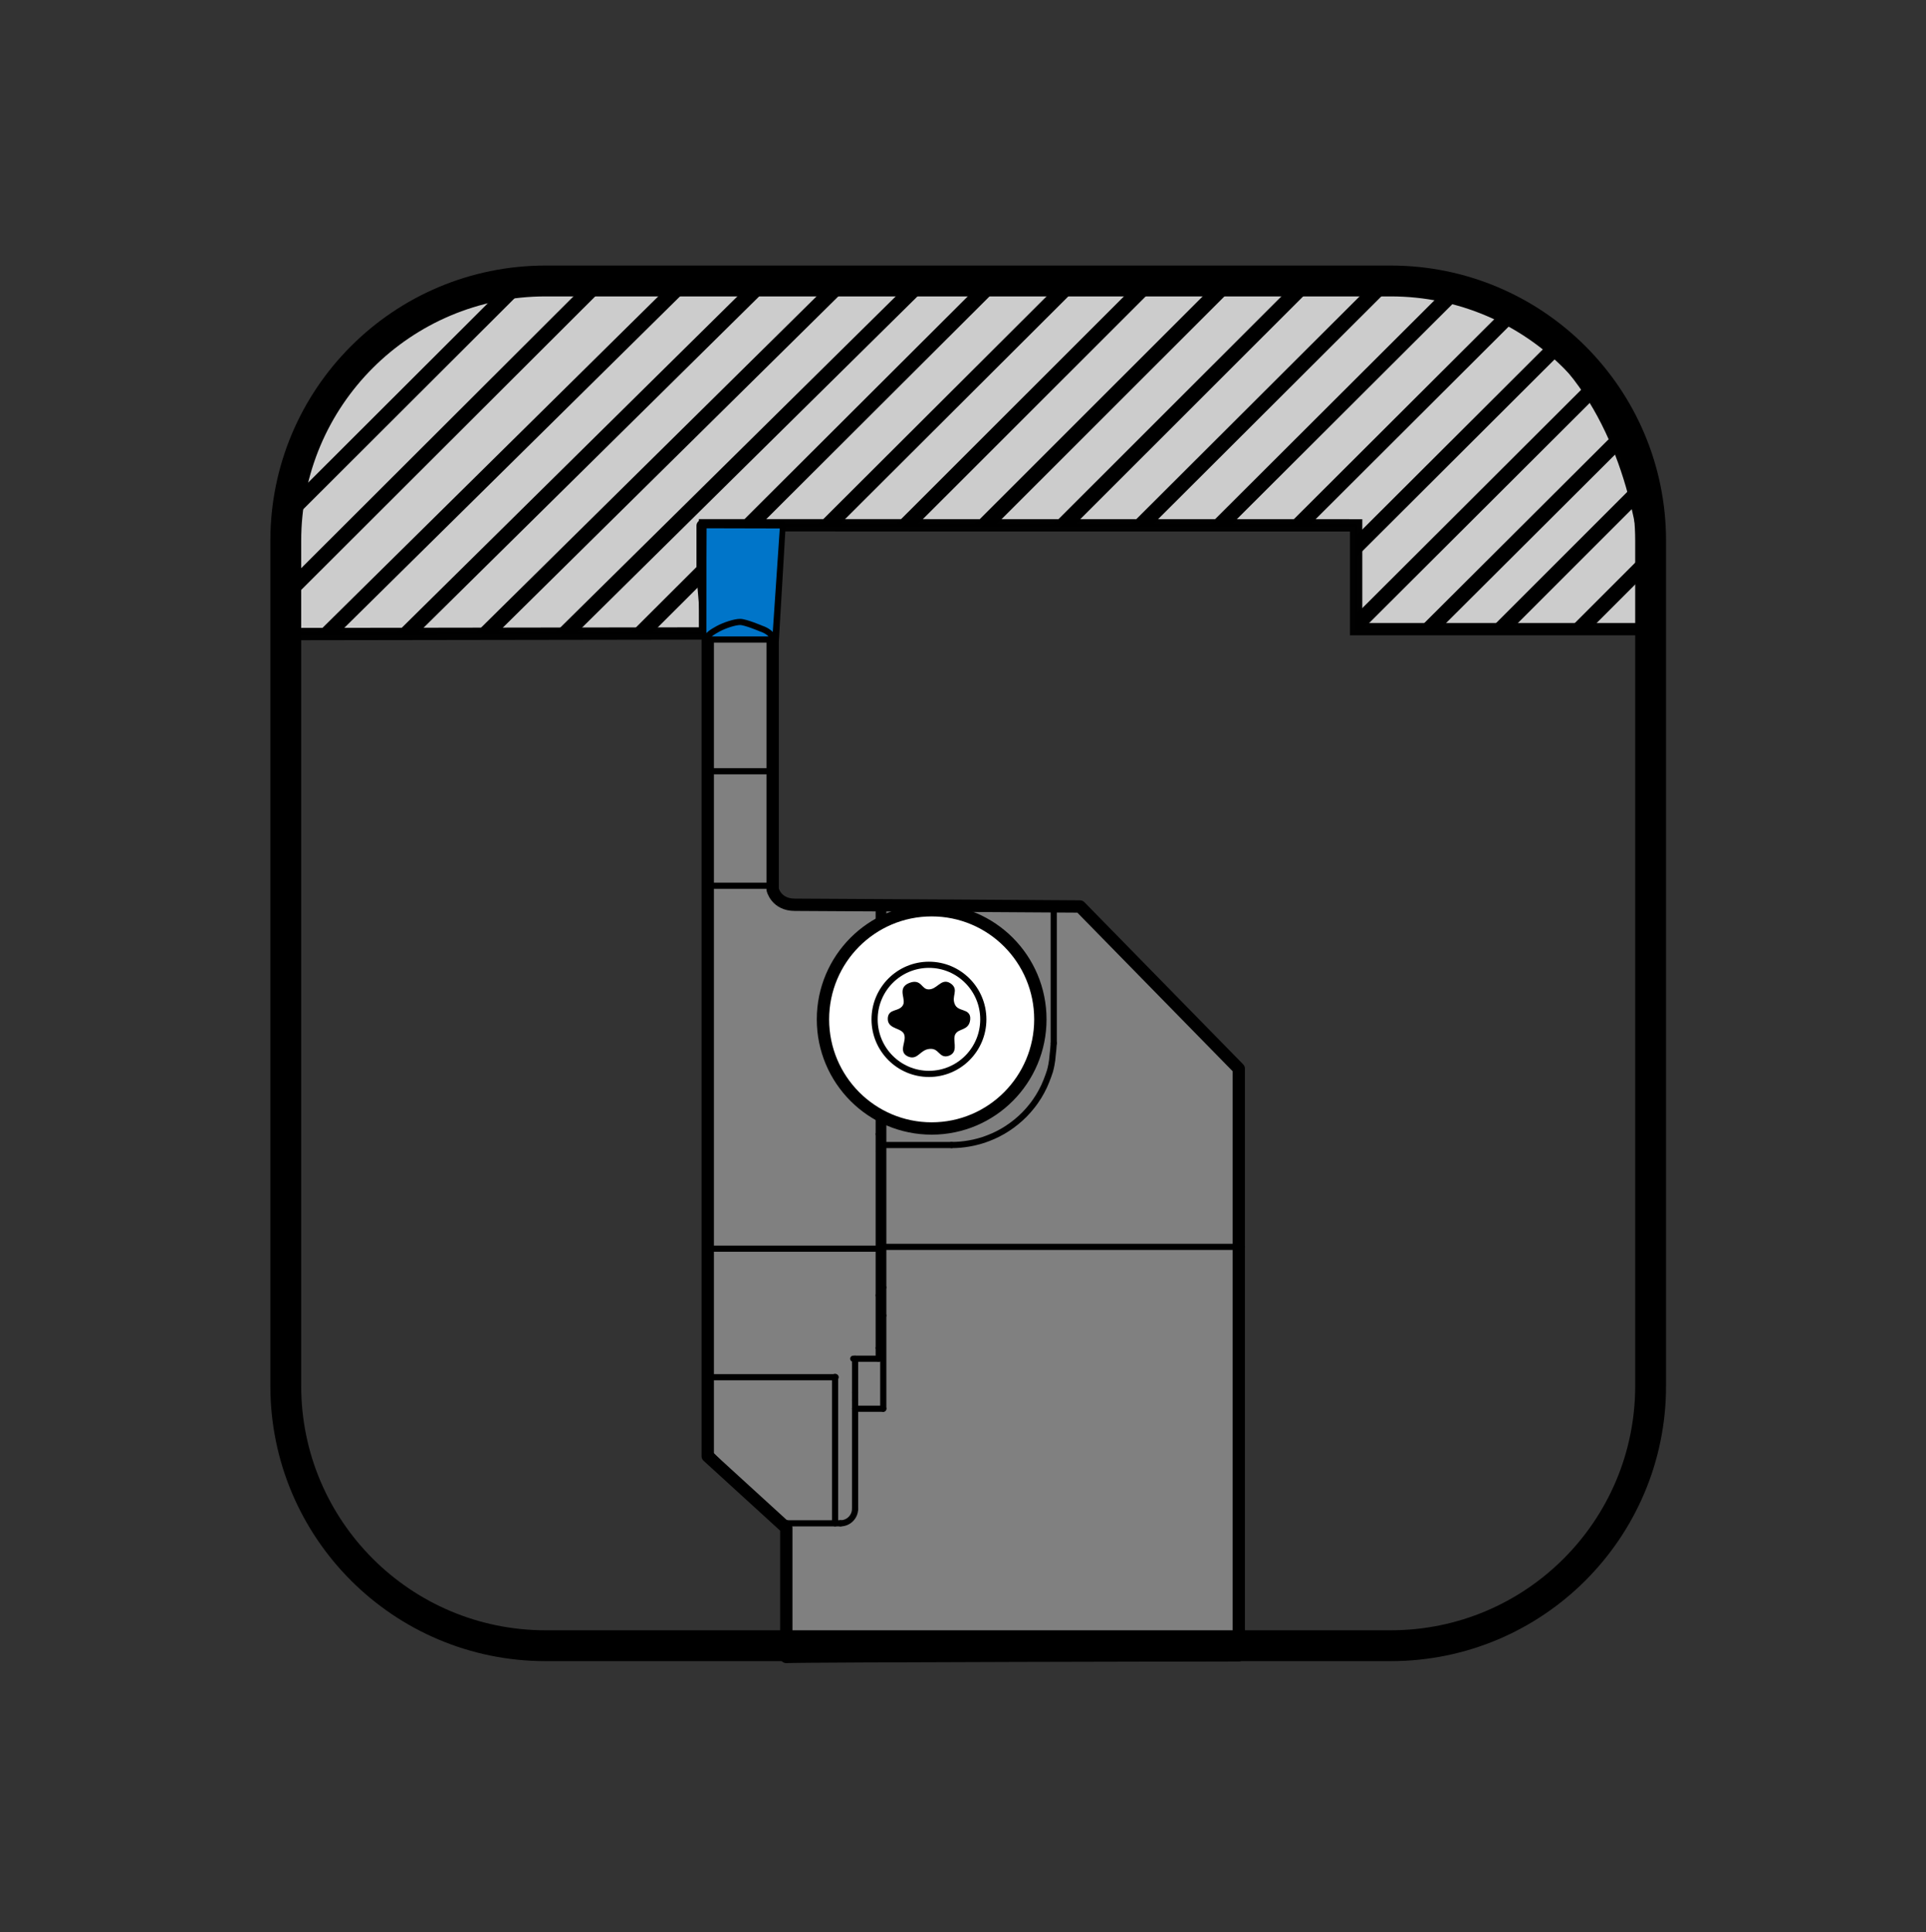 <?xml version="1.0" encoding="utf-8"?>
<!-- Generator: Adobe Illustrator 16.0.0, SVG Export Plug-In . SVG Version: 6.00 Build 0)  -->
<!DOCTYPE svg PUBLIC "-//W3C//DTD SVG 1.1//EN" "http://www.w3.org/Graphics/SVG/1.1/DTD/svg11.dtd">
<svg version="1.1" xmlns="http://www.w3.org/2000/svg" xmlns:xlink="http://www.w3.org/1999/xlink" x="0px" y="0px"
	 width="312.12px" height="313.132px" viewBox="0 0 312.12 313.132" enable-background="new 0 0 312.12 313.132"
	 xml:space="preserve">
<rect x="0" y="0" width="312.12" height="313.132" fill="#333333" stroke="none"/>
<g id="Layer_7">
	<g id="Layer_6">
		<path fill="#CCCCCC" stroke="#010101" stroke-width="2" stroke-miterlimit="10" d="M47.183,102.766l67.072-0.101V85.13
			l105.516,0.013v16.827h47.753c0,0,2.46-53.86-42.146-56.432S83.673,45.751,83.673,45.751S52.086,52.218,48.256,75.2
			C46.664,84.75,47.183,102.766,47.183,102.766z"/>
		<g>
			<defs>
				<path id="SVGID_1_" d="M47.183,102.766l67.072-0.101V84.377l0.48,0.766h105.036v16.827h47.753c0,0,2.46-53.86-42.146-56.432
					S83.673,45.751,83.673,45.751S52.086,52.218,48.256,75.2C46.664,84.75,47.183,102.766,47.183,102.766z"/>
			</defs>
			<clipPath id="SVGID_2_">
				<use xlink:href="#SVGID_1_"  overflow="visible"/>
			</clipPath>
			<g clip-path="url(#SVGID_2_)">
				<polygon fill-rule="evenodd" clip-rule="evenodd" points="136.412,198.619 333.274,2.339 329.745,2.339 132.883,198.619 				"/>
				<polygon fill-rule="evenodd" clip-rule="evenodd" points="145.075,201.889 344.612,2.339 341.083,2.339 141.546,201.889 				"/>
				<polygon fill-rule="evenodd" clip-rule="evenodd" points="153.579,206.141 353.116,6.591 349.587,6.591 150.05,206.141 				"/>
				<polygon fill-rule="evenodd" clip-rule="evenodd" points="162.083,210.393 361.62,10.843 358.091,10.843 158.554,210.393 				
					"/>
				<polygon fill-rule="evenodd" clip-rule="evenodd" points="169.168,216.061 344.523,42.917 340.995,42.917 165.641,216.061 				
					"/>
				<polygon fill-rule="evenodd" clip-rule="evenodd" points="176.255,221.73 351.61,48.585 348.081,48.585 172.727,221.73 				"/>
				<polygon fill-rule="evenodd" clip-rule="evenodd" points="183.342,227.398 358.696,54.254 355.167,54.254 179.813,227.398 				
					"/>
				<polygon fill-rule="evenodd" clip-rule="evenodd" points="190.428,233.068 365.782,59.923 362.254,59.923 186.9,233.068 				"/>
				<polygon fill-rule="evenodd" clip-rule="evenodd" points="197.514,238.736 357.261,79.355 353.734,79.355 193.987,238.736 				
					"/>
				<polygon fill-rule="evenodd" clip-rule="evenodd" points="204.601,244.406 364.348,85.024 360.821,85.024 201.073,244.406 				
					"/>
				<polygon fill-rule="evenodd" clip-rule="evenodd" points="211.688,250.074 398.037,63.804 394.509,63.804 208.159,250.074 				
					"/>
				<polygon fill-rule="evenodd" clip-rule="evenodd" points="218.774,255.744 405.124,69.473 401.596,69.473 215.246,255.744 				
					"/>
				<polygon fill-rule="evenodd" clip-rule="evenodd" points="225.86,261.412 412.21,75.142 408.683,75.142 222.333,261.412 				"/>
				<polygon fill-rule="evenodd" clip-rule="evenodd" points="250.682,249.053 419.297,80.811 415.77,80.811 247.154,249.053 				
					"/>
				<polygon fill-rule="evenodd" clip-rule="evenodd" points="257.768,254.721 426.384,86.48 422.857,86.48 254.241,254.721 				"/>
				<polygon fill-rule="evenodd" clip-rule="evenodd" points="264.855,260.391 433.471,92.149 429.944,92.149 261.327,260.391 				
					"/>
				<polygon fill-rule="evenodd" clip-rule="evenodd" points="271.941,266.059 440.558,97.818 437.031,97.818 268.414,266.059 				
					"/>
				<polygon fill-rule="evenodd" clip-rule="evenodd" points="279.028,271.729 447.645,103.487 444.118,103.487 275.5,271.729 				
					"/>
				<polygon fill-rule="evenodd" clip-rule="evenodd" points="286.115,277.396 454.732,109.156 451.205,109.156 282.586,277.396 
									"/>
				<polygon fill-rule="evenodd" clip-rule="evenodd" points="24.015,83.04 133.46,-25.714 129.931,-25.714 20.486,83.04 				"/>
				<polygon fill-rule="evenodd" clip-rule="evenodd" points="-2.401,121.255 144.798,-25.714 141.27,-25.714 -5.929,121.255 				
					"/>
				<polygon fill-rule="evenodd" clip-rule="evenodd" points="6.103,125.507 153.302,-21.462 149.774,-21.462 2.575,125.507 				"/>
				<polygon fill-rule="evenodd" clip-rule="evenodd" points="14.607,129.759 161.806,-17.21 158.278,-17.21 11.079,129.759 				"/>
				<polygon fill-rule="evenodd" clip-rule="evenodd" points="21.693,135.427 197.047,-37.717 193.519,-37.717 18.166,135.427 				
					"/>
				<polygon fill-rule="evenodd" clip-rule="evenodd" points="28.78,141.097 204.134,-32.048 200.605,-32.048 25.251,141.097 				
					"/>
				<polygon fill-rule="evenodd" clip-rule="evenodd" points="35.867,146.765 211.22,-26.379 207.692,-26.379 32.337,146.765 				
					"/>
				<polygon fill-rule="evenodd" clip-rule="evenodd" points="42.953,152.435 218.306,-20.71 214.779,-20.71 39.424,152.435 				"/>
				<polygon fill-rule="evenodd" clip-rule="evenodd" points="50.039,158.104 209.786,-1.278 206.258,-1.278 46.511,158.104 				"/>
				<polygon fill-rule="evenodd" clip-rule="evenodd" points="57.125,163.773 216.873,4.391 213.345,4.391 53.597,163.773 				"/>
				<polygon fill-rule="evenodd" clip-rule="evenodd" points="64.212,169.441 250.561,-16.829 247.034,-16.829 60.683,169.441 				
					"/>
				<polygon fill-rule="evenodd" clip-rule="evenodd" points="71.298,175.111 257.648,-11.16 254.121,-11.16 67.77,175.111 				"/>
				<polygon fill-rule="evenodd" clip-rule="evenodd" points="78.384,180.779 264.735,-5.491 261.208,-5.491 74.857,180.779 				"/>
				<polygon fill-rule="evenodd" clip-rule="evenodd" points="103.207,168.42 271.822,0.178 268.294,0.178 99.678,168.42 				"/>
				<polygon fill-rule="evenodd" clip-rule="evenodd" points="110.292,174.088 278.909,5.847 275.381,5.847 106.765,174.088 				"/>
				<polygon fill-rule="evenodd" clip-rule="evenodd" points="117.379,179.758 285.996,11.516 282.468,11.516 113.851,179.758 				
					"/>
				<polygon fill-rule="evenodd" clip-rule="evenodd" points="124.465,185.426 293.083,17.185 289.555,17.185 120.938,185.426 				
					"/>
				<polygon fill-rule="evenodd" clip-rule="evenodd" points="131.552,191.096 300.169,22.854 296.642,22.854 128.024,191.096 				
					"/>
			</g>
		</g>
	</g>
</g>
<g id="Layer_4">
	
		<path fill="#808080" stroke="#000000" stroke-width="2" stroke-linecap="round" stroke-linejoin="round" stroke-miterlimit="500" d="
		M200.748,268.264v-95.066l-25.734-26.284c0,0-43.167-0.278-46.209-0.278c-3.044,0-3.595-2.491-3.595-2.491V104.02l1.107-18.81
		h-12.451v8.02l0.829,9.688v133.09l12.729,11.625v20.91C129.305,268.393,200.748,268.264,200.748,268.264z"/>
	<polyline fill="#0075C9" points="114.51,85.618 114.423,103.635 125.159,103.499 126.366,85.647 114.51,85.618 	"/>
	
		<path fill="none" stroke="#000000" stroke-width="0.414" stroke-linecap="round" stroke-linejoin="round" stroke-miterlimit="500" d="
		M47.183,102.766l67.072-0.101V85.149l105.516-0.006v16.827h47.753c0,0,2.46-53.86-42.146-56.432S83.673,45.751,83.673,45.751
		S52.086,52.218,48.256,75.2C46.664,84.75,47.183,102.766,47.183,102.766z"/>
	
		<line fill="none" stroke="#000000" stroke-linecap="round" stroke-linejoin="round" stroke-miterlimit="500" x1="114.624" y1="103.653" x2="125.206" y2="103.653"/>
	
		<line fill="none" stroke="#000000" stroke-linecap="round" stroke-linejoin="round" stroke-miterlimit="500" x1="115.14" y1="235.682" x2="126.929" y2="247.469"/>
	
		<line fill="none" stroke="#000000" stroke-linecap="round" stroke-linejoin="round" stroke-miterlimit="500" x1="135.329" y1="246.883" x2="135.329" y2="223.156"/>
	
		<line fill="none" stroke="#000000" stroke-linecap="round" stroke-linejoin="round" stroke-miterlimit="500" x1="138.275" y1="220.208" x2="142.403" y2="220.208"/>
	
		<line fill="none" stroke="#000000" stroke-linecap="round" stroke-linejoin="round" stroke-miterlimit="500" x1="142.403" y1="183.815" x2="142.403" y2="186.458"/>
	
		<line fill="none" stroke="#000000" stroke-linecap="round" stroke-linejoin="round" stroke-miterlimit="500" x1="142.403" y1="202.371" x2="142.403" y2="186.697"/>
	
		<line fill="none" stroke="#000000" stroke-linecap="round" stroke-linejoin="round" stroke-miterlimit="500" x1="142.403" y1="209.938" x2="142.403" y2="202.371"/>
	
		<line fill="none" stroke="#000000" stroke-linecap="round" stroke-linejoin="round" stroke-miterlimit="500" x1="142.403" y1="209.938" x2="142.403" y2="218.475"/>
	
		<line fill="none" stroke="#000000" stroke-linecap="round" stroke-linejoin="round" stroke-miterlimit="500" x1="142.403" y1="220.208" x2="142.403" y2="218.475"/>
	
		<line fill="none" stroke="#000000" stroke-linecap="round" stroke-linejoin="round" stroke-miterlimit="500" x1="142.403" y1="180.653" x2="142.403" y2="183.815"/>
	
		<line fill="none" stroke="#000000" stroke-linecap="round" stroke-linejoin="round" stroke-miterlimit="500" x1="142.403" y1="147.255" x2="142.403" y2="149.758"/>
	
		<line fill="none" stroke="#000000" stroke-linecap="round" stroke-linejoin="round" stroke-miterlimit="500" x1="138.571" y1="228.312" x2="143.139" y2="228.312"/>
	
		<line fill="none" stroke="#000000" stroke-linecap="round" stroke-linejoin="round" stroke-miterlimit="500" x1="127.52" y1="268.26" x2="127.52" y2="246.881"/>
	
		<line fill="none" stroke="#000000" stroke-linecap="round" stroke-linejoin="round" stroke-miterlimit="500" x1="127.52" y1="246.883" x2="136.212" y2="246.883"/>
	<g>
		<path fill="none" stroke="#000000" stroke-linecap="round" stroke-linejoin="round" stroke-miterlimit="500" d="M136.212,246.883
			c1.3,0,2.359-1.059,2.359-2.363"/>
	</g>
	
		<line fill="none" stroke="#000000" stroke-width="0.414" stroke-linecap="round" stroke-linejoin="round" stroke-miterlimit="500" x1="142.993" y1="146.667" x2="138.571" y2="146.667"/>
	
		<line fill="none" stroke="#000000" stroke-linecap="round" stroke-linejoin="round" stroke-miterlimit="500" x1="138.571" y1="228.312" x2="138.571" y2="226.9"/>
	
		<line fill="none" stroke="#000000" stroke-linecap="round" stroke-linejoin="round" stroke-miterlimit="500" x1="138.571" y1="226.898" x2="138.571" y2="225.688"/>
	
		<line fill="none" stroke="#000000" stroke-linecap="round" stroke-linejoin="round" stroke-miterlimit="500" x1="138.571" y1="225.689" x2="138.571" y2="220.94"/>
	
		<line fill="none" stroke="#000000" stroke-linecap="round" stroke-linejoin="round" stroke-miterlimit="500" x1="138.571" y1="220.943" x2="138.571" y2="220.208"/>
	
		<line fill="none" stroke="#000000" stroke-width="0.414" stroke-linecap="round" stroke-linejoin="round" stroke-miterlimit="500" x1="138.571" y1="147.255" x2="138.571" y2="146.667"/>
	
		<line fill="none" stroke="#000000" stroke-linecap="round" stroke-linejoin="round" stroke-miterlimit="500" x1="138.571" y1="244.52" x2="138.571" y2="228.311"/>
	
		<line fill="none" stroke="#000000" stroke-linecap="round" stroke-linejoin="round" stroke-miterlimit="500" x1="143.139" y1="149.367" x2="143.139" y2="146.667"/>
	
		<line fill="none" stroke="#000000" stroke-linecap="round" stroke-linejoin="round" stroke-miterlimit="500" x1="143.139" y1="185.574" x2="143.139" y2="181.043"/>
	
		<line fill="none" stroke="#000000" stroke-linecap="round" stroke-linejoin="round" stroke-miterlimit="500" x1="143.139" y1="202.077" x2="143.139" y2="185.574"/>
	
		<line fill="none" stroke="#000000" stroke-linecap="round" stroke-linejoin="round" stroke-miterlimit="500" x1="143.139" y1="208.645" x2="143.139" y2="202.077"/>
	
		<line fill="none" stroke="#000000" stroke-linecap="round" stroke-linejoin="round" stroke-miterlimit="500" x1="143.139" y1="213.204" x2="143.139" y2="208.645"/>
	
		<line fill="none" stroke="#000000" stroke-linecap="round" stroke-linejoin="round" stroke-miterlimit="500" x1="143.139" y1="228.312" x2="143.139" y2="213.204"/>
	
		<line fill="none" stroke="#000000" stroke-linecap="round" stroke-linejoin="round" stroke-miterlimit="500" x1="115.14" y1="124.997" x2="125.159" y2="124.997"/>
	
		<line fill="none" stroke="#000000" stroke-linecap="round" stroke-linejoin="round" stroke-miterlimit="500" x1="115.14" y1="202.371" x2="142.403" y2="202.371"/>
	
		<line fill="none" stroke="#000000" stroke-linecap="round" stroke-linejoin="round" stroke-miterlimit="500" x1="114.759" y1="223.2" x2="135.419" y2="223.2"/>
	
		<line fill="none" stroke="#000000" stroke-linecap="round" stroke-linejoin="round" stroke-miterlimit="500" x1="125.159" y1="143.548" x2="115.14" y2="143.548"/>
	<path fill="none" stroke="#000000" stroke-linecap="round" stroke-linejoin="round" stroke-miterlimit="500" d="M125.206,103.587
		c0-1.139-1.821-1.698-1.821-1.698s-2.567-1.09-3.442-1.09s-2.523,0.545-3.562,1.105c-0.907,0.488-1.827,1.071-1.827,1.618"/>
	
		<line fill="none" stroke="#000000" stroke-width="0.414" stroke-linecap="round" stroke-linejoin="round" stroke-miterlimit="500" x1="120.149" y1="84.916" x2="123.391" y2="84.916"/>
	<g>
		<path fill="none" stroke="#000000" stroke-linecap="round" stroke-linejoin="round" stroke-miterlimit="500" d="M154.196,185.574
			l0.709-0.015c0.242-0.013,0.485-0.026,0.723-0.047c0.249-0.026,0.492-0.051,0.74-0.083c0.251-0.036,0.5-0.073,0.75-0.117
			c0.258-0.043,0.502-0.096,0.76-0.152c0.26-0.06,0.511-0.125,0.768-0.194c0.26-0.075,0.513-0.152,0.773-0.232
			c0.261-0.091,0.516-0.184,0.773-0.285c0.262-0.095,0.519-0.205,0.772-0.318c0.26-0.114,0.517-0.241,0.769-0.367
			c0.257-0.132,0.511-0.27,0.76-0.41c0.256-0.15,0.503-0.3,0.749-0.461c0.244-0.159,0.49-0.33,0.731-0.506
			c0.241-0.173,0.479-0.356,0.712-0.547c0.23-0.189,0.461-0.384,0.684-0.587c0.227-0.204,0.444-0.417,0.662-0.634
			c0.212-0.222,0.421-0.445,0.625-0.673c0.204-0.232,0.402-0.47,0.591-0.712c0.195-0.241,0.378-0.498,0.553-0.748
			c0.175-0.254,0.347-0.515,0.511-0.774c0.161-0.264,0.318-0.527,0.463-0.801c0.15-0.274,0.289-0.551,0.423-0.838
			c0.133-0.29,0.258-0.579,0.374-0.876c0.115-0.277,0.22-0.556,0.319-0.839c0.092-0.257,0.179-0.511,0.262-0.768
			c0.09-0.329,0.167-0.657,0.23-0.993c0.101-0.506,0.167-1.02,0.199-1.528c0.083-0.665,0.145-1.335,0.182-2.002"/>
	</g>
	
		<line fill="none" stroke="#000000" stroke-linecap="round" stroke-linejoin="round" stroke-miterlimit="500" x1="170.764" y1="169.068" x2="170.764" y2="146.67"/>
	
		<line fill="none" stroke="#000000" stroke-width="0.414" stroke-linecap="round" stroke-linejoin="round" stroke-miterlimit="500" x1="142.993" y1="149.445" x2="142.993" y2="146.667"/>
	
		<line fill="none" stroke="#000000" stroke-linecap="round" stroke-linejoin="round" stroke-miterlimit="500" x1="143.139" y1="202.077" x2="201.207" y2="202.077"/>
	
		<line fill="none" stroke="#000000" stroke-linecap="round" stroke-linejoin="round" stroke-miterlimit="500" x1="143.139" y1="185.574" x2="154.196" y2="185.574"/>
</g>
<g id="Layer_5">
	
		<ellipse fill="#FFFFFF" stroke="#000000" stroke-width="2" stroke-linecap="round" stroke-linejoin="round" stroke-miterlimit="500" cx="150.981" cy="165.208" rx="17.615" ry="17.685"/>
	<path stroke="#000000" stroke-width="0.5" stroke-miterlimit="10" d="M146.478,163.137c0.808-1.154-0.923-2.827,0.923-3.578
		s1.673,1,3.059,1.039c1.555,0.043,2.142-1.849,3.404-1.039c1.342,0.862,0,1.789,0.635,3.289s2.639,0.707,2.481,2.366
		s-1.731,1.154-2.366,2.25s0.54,2.832-0.871,3.388s-1.335-1.225-3.066-1.109s-2.023,1.86-3.408,1.264
		c-1.486-0.639-0.042-2.132-0.502-3.427s-2.647-0.937-2.647-2.437S145.669,164.291,146.478,163.137z"/>
	<path fill="none" stroke="#000000" stroke-linecap="round" stroke-linejoin="round" stroke-miterlimit="500" d="M150.544,156.363
		c-4.867,0-8.81,3.958-8.81,8.845c0,4.879,3.943,8.838,8.81,8.838c4.865,0,8.808-3.959,8.808-8.838
		C159.352,160.322,155.409,156.363,150.544,156.363z"/>
</g>
<g id="ROUNDED_x5F_SQUARE">
	<path fill="none" d="M267.494,224.606c0,23.26-18.855,42.114-42.115,42.114H88.425c-23.259,0-42.115-18.854-42.115-42.114V87.653
		c0-23.259,18.855-42.115,42.115-42.115h136.953c23.26,0,42.115,18.855,42.115,42.115V224.606z"/>
	<path fill="none" stroke="#000000" stroke-width="5" stroke-miterlimit="10" d="M267.494,224.606
		c0,23.26-18.855,42.114-42.115,42.114H88.425c-23.259,0-42.115-18.854-42.115-42.114V87.653c0-23.259,18.855-42.115,42.115-42.115
		h136.953c23.26,0,42.115,18.855,42.115,42.115V224.606z"/>
</g>
<g id="Layer_8">
	<rect x="0.971" y="0.53" fill="none" width="311.811" height="311.811"/>
</g>
</svg>
